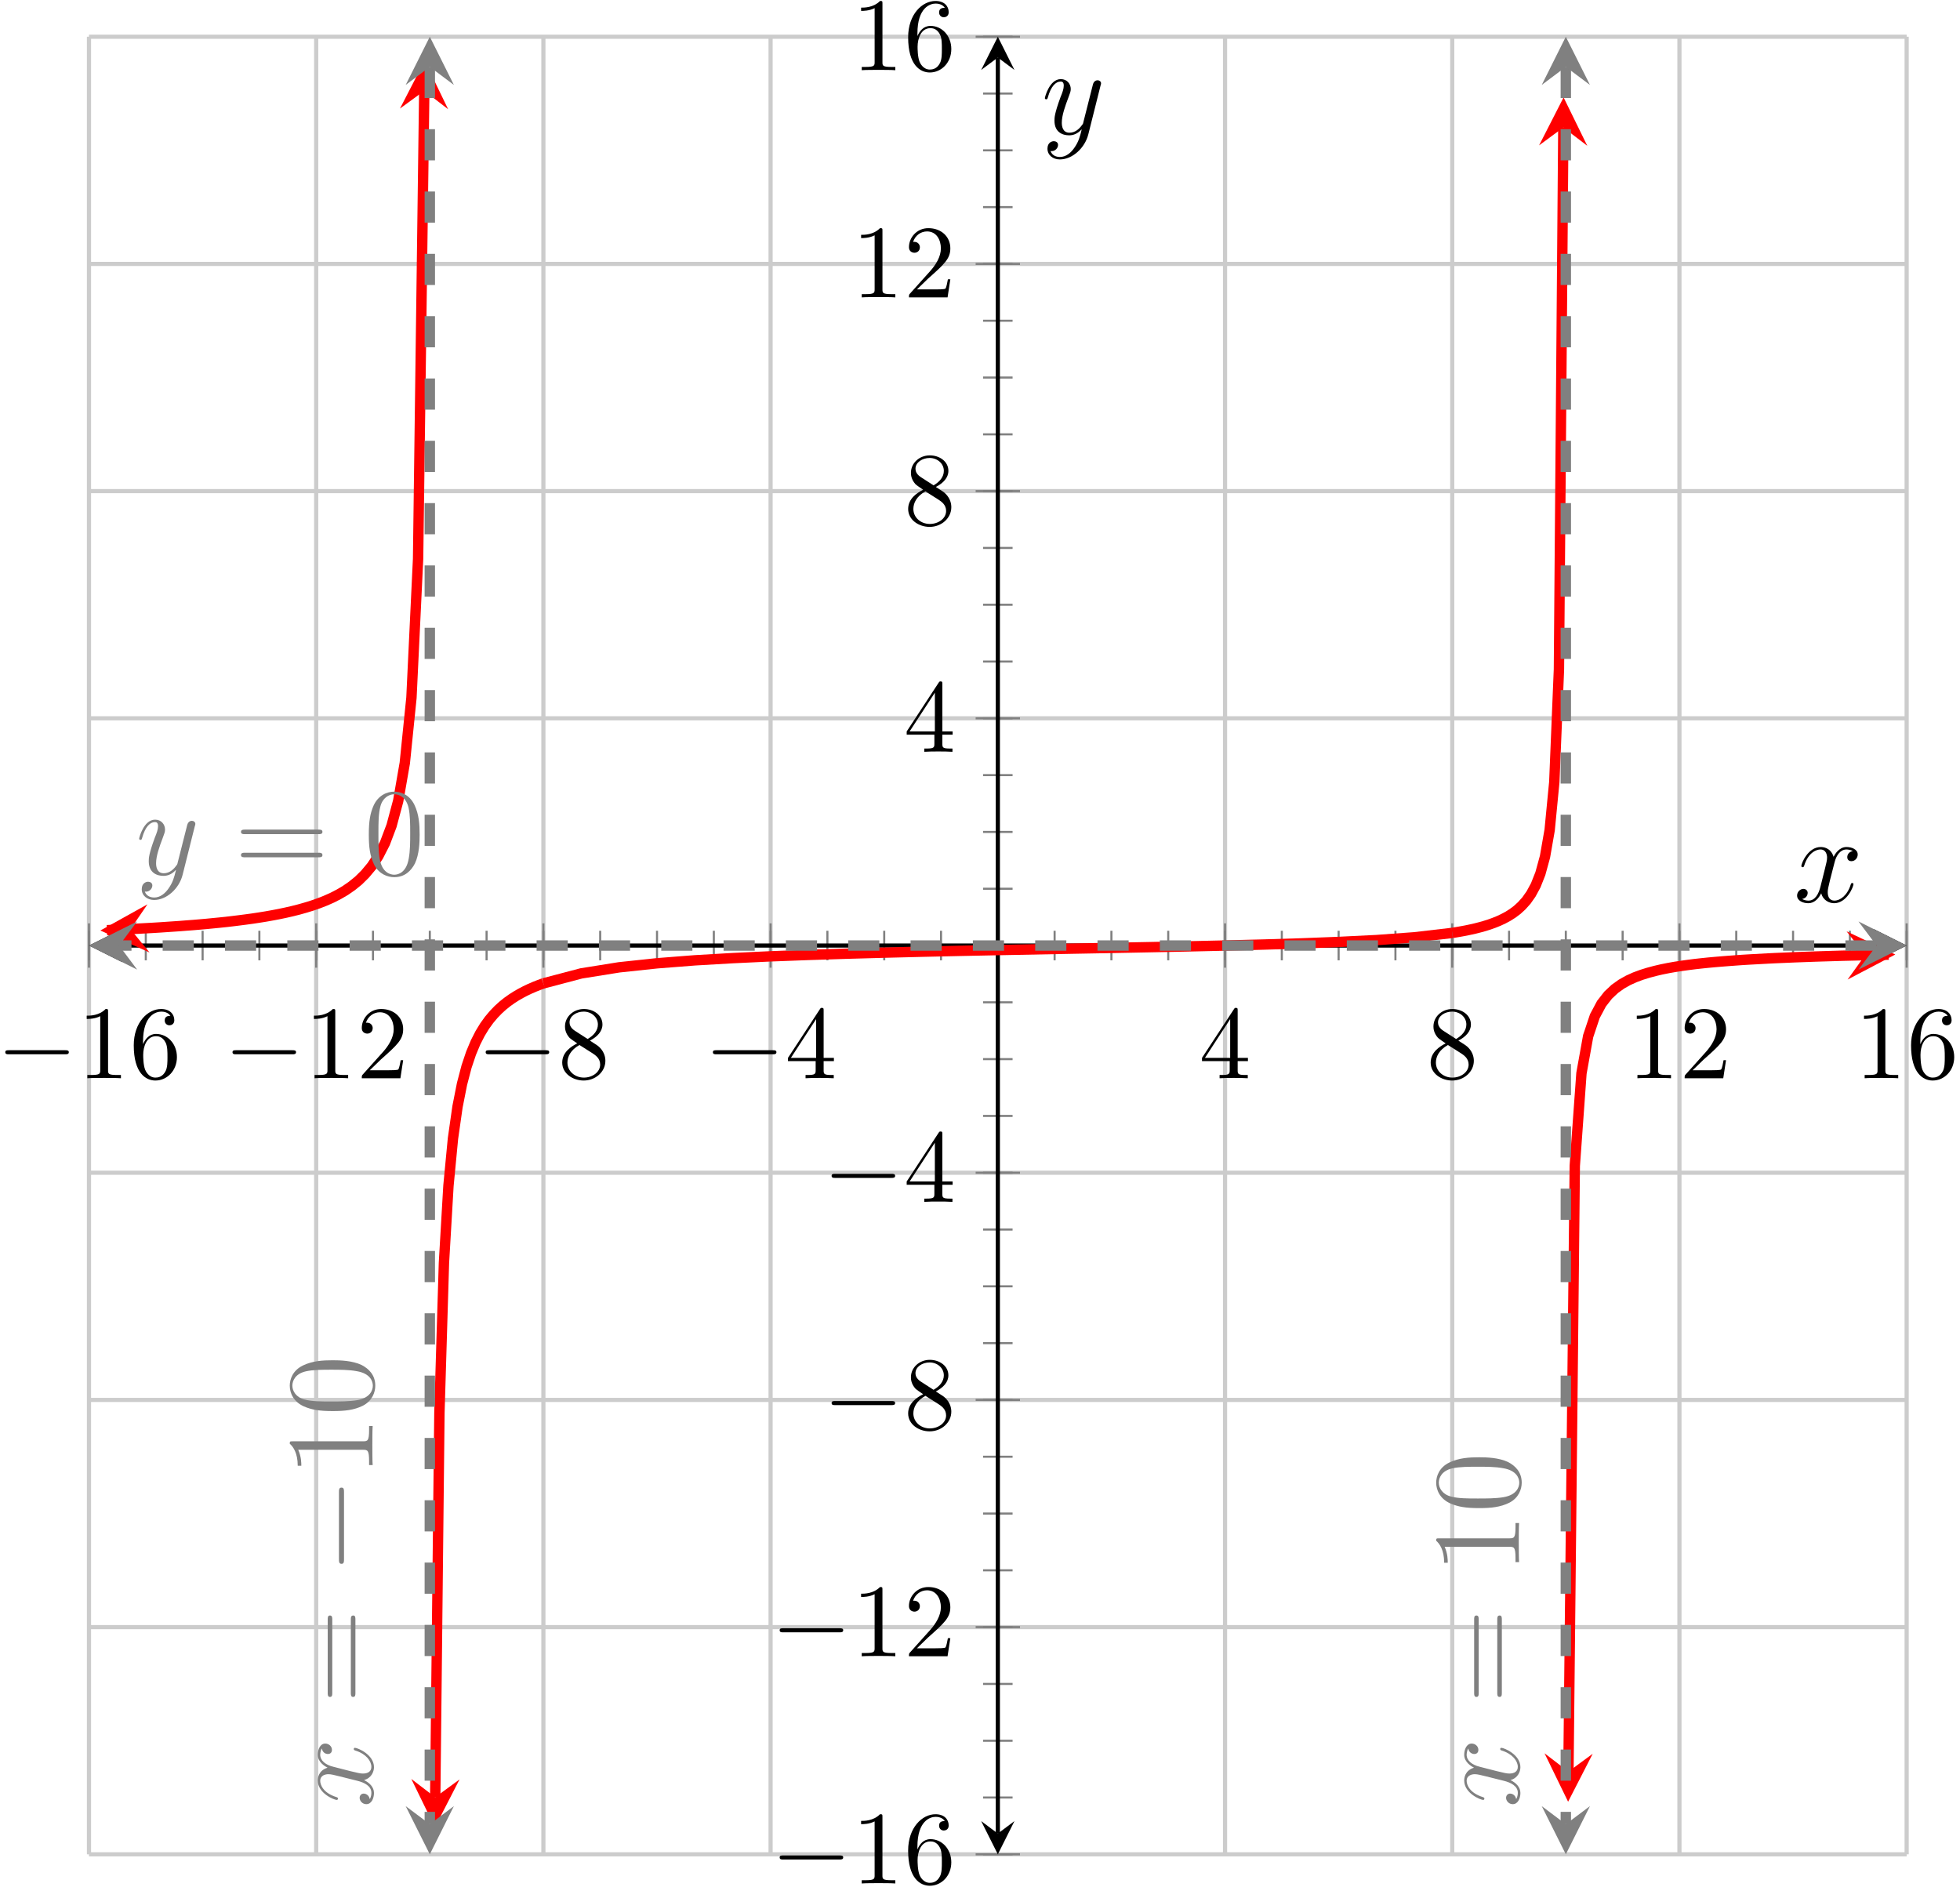 <?xml version="1.0" encoding="UTF-8"?>
<svg xmlns="http://www.w3.org/2000/svg" xmlns:xlink="http://www.w3.org/1999/xlink" width="188pt" height="181pt" viewBox="0 0 188 181" version="1.1">
<defs>
<g>
<symbol overflow="visible" id="glyph0-0">
<path style="stroke:none;" d=""/>
</symbol>
<symbol overflow="visible" id="glyph0-1">
<path style="stroke:none;" d="M 6.562 -2.297 C 6.734 -2.297 6.922 -2.297 6.922 -2.5 C 6.922 -2.688 6.734 -2.688 6.562 -2.688 L 1.172 -2.688 C 1 -2.688 0.828 -2.688 0.828 -2.5 C 0.828 -2.297 1 -2.297 1.172 -2.297 Z M 6.562 -2.297 "/>
</symbol>
<symbol overflow="visible" id="glyph1-0">
<path style="stroke:none;" d=""/>
</symbol>
<symbol overflow="visible" id="glyph1-1">
<path style="stroke:none;" d="M 2.938 -6.375 C 2.938 -6.625 2.938 -6.641 2.703 -6.641 C 2.078 -6 1.203 -6 0.891 -6 L 0.891 -5.688 C 1.094 -5.688 1.672 -5.688 2.188 -5.953 L 2.188 -0.781 C 2.188 -0.422 2.156 -0.312 1.266 -0.312 L 0.953 -0.312 L 0.953 0 C 1.297 -0.031 2.156 -0.031 2.562 -0.031 C 2.953 -0.031 3.828 -0.031 4.172 0 L 4.172 -0.312 L 3.859 -0.312 C 2.953 -0.312 2.938 -0.422 2.938 -0.781 Z M 2.938 -6.375 "/>
</symbol>
<symbol overflow="visible" id="glyph1-2">
<path style="stroke:none;" d="M 1.312 -3.266 L 1.312 -3.516 C 1.312 -6.031 2.547 -6.391 3.062 -6.391 C 3.297 -6.391 3.719 -6.328 3.938 -5.984 C 3.781 -5.984 3.391 -5.984 3.391 -5.547 C 3.391 -5.234 3.625 -5.078 3.844 -5.078 C 4 -5.078 4.312 -5.172 4.312 -5.562 C 4.312 -6.156 3.875 -6.641 3.047 -6.641 C 1.766 -6.641 0.422 -5.359 0.422 -3.156 C 0.422 -0.484 1.578 0.219 2.5 0.219 C 3.609 0.219 4.562 -0.719 4.562 -2.031 C 4.562 -3.297 3.672 -4.25 2.562 -4.25 C 1.891 -4.25 1.516 -3.75 1.312 -3.266 Z M 2.5 -0.062 C 1.875 -0.062 1.578 -0.656 1.516 -0.812 C 1.328 -1.281 1.328 -2.078 1.328 -2.25 C 1.328 -3.031 1.656 -4.031 2.547 -4.031 C 2.719 -4.031 3.172 -4.031 3.484 -3.406 C 3.656 -3.047 3.656 -2.531 3.656 -2.047 C 3.656 -1.562 3.656 -1.062 3.484 -0.703 C 3.188 -0.109 2.734 -0.062 2.5 -0.062 Z M 2.5 -0.062 "/>
</symbol>
<symbol overflow="visible" id="glyph1-3">
<path style="stroke:none;" d="M 1.266 -0.766 L 2.328 -1.797 C 3.875 -3.172 4.469 -3.703 4.469 -4.703 C 4.469 -5.844 3.578 -6.641 2.359 -6.641 C 1.234 -6.641 0.5 -5.719 0.5 -4.828 C 0.5 -4.281 1 -4.281 1.031 -4.281 C 1.203 -4.281 1.547 -4.391 1.547 -4.812 C 1.547 -5.062 1.359 -5.328 1.016 -5.328 C 0.938 -5.328 0.922 -5.328 0.891 -5.312 C 1.109 -5.969 1.656 -6.328 2.234 -6.328 C 3.141 -6.328 3.562 -5.516 3.562 -4.703 C 3.562 -3.906 3.078 -3.125 2.516 -2.5 L 0.609 -0.375 C 0.5 -0.266 0.5 -0.234 0.5 0 L 4.203 0 L 4.469 -1.734 L 4.234 -1.734 C 4.172 -1.438 4.109 -1 4 -0.844 C 3.938 -0.766 3.281 -0.766 3.062 -0.766 Z M 1.266 -0.766 "/>
</symbol>
<symbol overflow="visible" id="glyph1-4">
<path style="stroke:none;" d="M 1.625 -4.562 C 1.172 -4.859 1.125 -5.188 1.125 -5.359 C 1.125 -5.969 1.781 -6.391 2.484 -6.391 C 3.203 -6.391 3.844 -5.875 3.844 -5.156 C 3.844 -4.578 3.453 -4.109 2.859 -3.766 Z M 3.078 -3.609 C 3.797 -3.984 4.281 -4.5 4.281 -5.156 C 4.281 -6.078 3.406 -6.641 2.5 -6.641 C 1.5 -6.641 0.688 -5.906 0.688 -4.969 C 0.688 -4.797 0.703 -4.344 1.125 -3.875 C 1.234 -3.766 1.609 -3.516 1.859 -3.344 C 1.281 -3.047 0.422 -2.5 0.422 -1.5 C 0.422 -0.453 1.438 0.219 2.484 0.219 C 3.609 0.219 4.562 -0.609 4.562 -1.672 C 4.562 -2.031 4.453 -2.484 4.062 -2.906 C 3.875 -3.109 3.719 -3.203 3.078 -3.609 Z M 2.078 -3.188 L 3.312 -2.406 C 3.594 -2.219 4.062 -1.922 4.062 -1.312 C 4.062 -0.578 3.312 -0.062 2.5 -0.062 C 1.641 -0.062 0.922 -0.672 0.922 -1.5 C 0.922 -2.078 1.234 -2.719 2.078 -3.188 Z M 2.078 -3.188 "/>
</symbol>
<symbol overflow="visible" id="glyph1-5">
<path style="stroke:none;" d="M 2.938 -1.641 L 2.938 -0.781 C 2.938 -0.422 2.906 -0.312 2.172 -0.312 L 1.969 -0.312 L 1.969 0 C 2.375 -0.031 2.891 -0.031 3.312 -0.031 C 3.734 -0.031 4.25 -0.031 4.672 0 L 4.672 -0.312 L 4.453 -0.312 C 3.719 -0.312 3.703 -0.422 3.703 -0.781 L 3.703 -1.641 L 4.688 -1.641 L 4.688 -1.953 L 3.703 -1.953 L 3.703 -6.484 C 3.703 -6.688 3.703 -6.75 3.531 -6.75 C 3.453 -6.75 3.422 -6.75 3.344 -6.625 L 0.281 -1.953 L 0.281 -1.641 Z M 2.984 -1.953 L 0.562 -1.953 L 2.984 -5.672 Z M 2.984 -1.953 "/>
</symbol>
<symbol overflow="visible" id="glyph2-0">
<path style="stroke:none;" d=""/>
</symbol>
<symbol overflow="visible" id="glyph2-1">
<path style="stroke:none;" d="M 3.141 1.344 C 2.828 1.797 2.359 2.203 1.766 2.203 C 1.625 2.203 1.047 2.172 0.875 1.625 C 0.906 1.641 0.969 1.641 0.984 1.641 C 1.344 1.641 1.594 1.328 1.594 1.047 C 1.594 0.781 1.359 0.688 1.188 0.688 C 0.984 0.688 0.578 0.828 0.578 1.406 C 0.578 2.016 1.094 2.438 1.766 2.438 C 2.969 2.438 4.172 1.344 4.5 0.016 L 5.672 -4.656 C 5.688 -4.703 5.719 -4.781 5.719 -4.859 C 5.719 -5.031 5.562 -5.156 5.391 -5.156 C 5.281 -5.156 5.031 -5.109 4.938 -4.75 L 4.047 -1.234 C 4 -1.016 4 -0.984 3.891 -0.859 C 3.656 -0.531 3.266 -0.125 2.688 -0.125 C 2.016 -0.125 1.953 -0.781 1.953 -1.094 C 1.953 -1.781 2.281 -2.703 2.609 -3.562 C 2.734 -3.906 2.812 -4.078 2.812 -4.312 C 2.812 -4.812 2.453 -5.266 1.859 -5.266 C 0.766 -5.266 0.328 -3.531 0.328 -3.438 C 0.328 -3.391 0.375 -3.328 0.453 -3.328 C 0.562 -3.328 0.578 -3.375 0.625 -3.547 C 0.906 -4.547 1.359 -5.031 1.828 -5.031 C 1.938 -5.031 2.141 -5.031 2.141 -4.641 C 2.141 -4.328 2.016 -3.984 1.828 -3.531 C 1.25 -1.953 1.25 -1.562 1.25 -1.281 C 1.25 -0.141 2.062 0.125 2.656 0.125 C 3 0.125 3.438 0.016 3.844 -0.438 L 3.859 -0.422 C 3.688 0.281 3.562 0.75 3.141 1.344 Z M 3.141 1.344 "/>
</symbol>
<symbol overflow="visible" id="glyph2-2">
<path style="stroke:none;" d="M 5.672 -4.875 C 5.281 -4.812 5.141 -4.516 5.141 -4.297 C 5.141 -4 5.359 -3.906 5.531 -3.906 C 5.891 -3.906 6.141 -4.219 6.141 -4.547 C 6.141 -5.047 5.562 -5.266 5.062 -5.266 C 4.344 -5.266 3.938 -4.547 3.828 -4.328 C 3.547 -5.219 2.812 -5.266 2.594 -5.266 C 1.375 -5.266 0.734 -3.703 0.734 -3.438 C 0.734 -3.391 0.781 -3.328 0.859 -3.328 C 0.953 -3.328 0.984 -3.406 1 -3.453 C 1.406 -4.781 2.219 -5.031 2.562 -5.031 C 3.094 -5.031 3.203 -4.531 3.203 -4.25 C 3.203 -3.984 3.125 -3.703 2.984 -3.125 L 2.578 -1.5 C 2.406 -0.781 2.062 -0.125 1.422 -0.125 C 1.359 -0.125 1.062 -0.125 0.812 -0.281 C 1.25 -0.359 1.344 -0.719 1.344 -0.859 C 1.344 -1.094 1.156 -1.25 0.938 -1.25 C 0.641 -1.25 0.328 -0.984 0.328 -0.609 C 0.328 -0.109 0.891 0.125 1.406 0.125 C 1.984 0.125 2.391 -0.328 2.641 -0.828 C 2.828 -0.125 3.438 0.125 3.875 0.125 C 5.094 0.125 5.734 -1.453 5.734 -1.703 C 5.734 -1.766 5.688 -1.812 5.625 -1.812 C 5.516 -1.812 5.5 -1.75 5.469 -1.656 C 5.141 -0.609 4.453 -0.125 3.906 -0.125 C 3.484 -0.125 3.266 -0.438 3.266 -0.922 C 3.266 -1.188 3.312 -1.375 3.5 -2.156 L 3.922 -3.797 C 4.094 -4.5 4.5 -5.031 5.062 -5.031 C 5.078 -5.031 5.422 -5.031 5.672 -4.875 Z M 5.672 -4.875 "/>
</symbol>
<symbol overflow="visible" id="glyph3-0">
<path style="stroke:none;" d=""/>
</symbol>
<symbol overflow="visible" id="glyph3-1">
<path style="stroke:none;" d="M 8.062 -3.875 C 8.234 -3.875 8.453 -3.875 8.453 -4.094 C 8.453 -4.312 8.25 -4.312 8.062 -4.312 L 1.031 -4.312 C 0.859 -4.312 0.641 -4.312 0.641 -4.094 C 0.641 -3.875 0.844 -3.875 1.031 -3.875 Z M 8.062 -1.656 C 8.234 -1.656 8.453 -1.656 8.453 -1.859 C 8.453 -2.094 8.25 -2.094 8.062 -2.094 L 1.031 -2.094 C 0.859 -2.094 0.641 -2.094 0.641 -1.875 C 0.641 -1.656 0.844 -1.656 1.031 -1.656 Z M 8.062 -1.656 "/>
</symbol>
<symbol overflow="visible" id="glyph3-2">
<path style="stroke:none;" d="M 5.359 -3.828 C 5.359 -4.812 5.297 -5.781 4.859 -6.688 C 4.375 -7.688 3.516 -7.953 2.922 -7.953 C 2.234 -7.953 1.391 -7.609 0.938 -6.609 C 0.609 -5.859 0.484 -5.109 0.484 -3.828 C 0.484 -2.672 0.578 -1.797 1 -0.938 C 1.469 -0.031 2.297 0.25 2.922 0.25 C 3.953 0.25 4.547 -0.375 4.906 -1.062 C 5.328 -1.953 5.359 -3.125 5.359 -3.828 Z M 2.922 0.016 C 2.531 0.016 1.75 -0.203 1.531 -1.5 C 1.406 -2.219 1.406 -3.125 1.406 -3.969 C 1.406 -4.953 1.406 -5.828 1.594 -6.531 C 1.797 -7.344 2.406 -7.703 2.922 -7.703 C 3.375 -7.703 4.062 -7.438 4.297 -6.406 C 4.453 -5.719 4.453 -4.781 4.453 -3.969 C 4.453 -3.172 4.453 -2.266 4.312 -1.531 C 4.094 -0.219 3.328 0.016 2.922 0.016 Z M 2.922 0.016 "/>
</symbol>
<symbol overflow="visible" id="glyph4-0">
<path style="stroke:none;" d=""/>
</symbol>
<symbol overflow="visible" id="glyph4-1">
<path style="stroke:none;" d="M -4.875 -5.672 C -4.812 -5.281 -4.516 -5.141 -4.297 -5.141 C -4 -5.141 -3.906 -5.359 -3.906 -5.531 C -3.906 -5.891 -4.219 -6.141 -4.547 -6.141 C -5.047 -6.141 -5.266 -5.562 -5.266 -5.062 C -5.266 -4.344 -4.547 -3.938 -4.328 -3.828 C -5.219 -3.547 -5.266 -2.812 -5.266 -2.594 C -5.266 -1.375 -3.703 -0.734 -3.438 -0.734 C -3.391 -0.734 -3.328 -0.781 -3.328 -0.859 C -3.328 -0.953 -3.406 -0.984 -3.453 -1 C -4.781 -1.406 -5.031 -2.219 -5.031 -2.562 C -5.031 -3.094 -4.531 -3.203 -4.25 -3.203 C -3.984 -3.203 -3.703 -3.125 -3.125 -2.984 L -1.5 -2.578 C -0.781 -2.406 -0.125 -2.062 -0.125 -1.422 C -0.125 -1.359 -0.125 -1.062 -0.281 -0.812 C -0.359 -1.25 -0.719 -1.344 -0.859 -1.344 C -1.094 -1.344 -1.25 -1.156 -1.25 -0.938 C -1.25 -0.641 -0.984 -0.328 -0.609 -0.328 C -0.109 -0.328 0.125 -0.891 0.125 -1.406 C 0.125 -1.984 -0.328 -2.391 -0.828 -2.641 C -0.125 -2.828 0.125 -3.438 0.125 -3.875 C 0.125 -5.094 -1.453 -5.734 -1.703 -5.734 C -1.766 -5.734 -1.812 -5.688 -1.812 -5.625 C -1.812 -5.516 -1.75 -5.5 -1.656 -5.469 C -0.609 -5.141 -0.125 -4.453 -0.125 -3.906 C -0.125 -3.484 -0.438 -3.266 -0.922 -3.266 C -1.188 -3.266 -1.375 -3.312 -2.156 -3.5 L -3.797 -3.922 C -4.5 -4.094 -5.031 -4.5 -5.031 -5.062 C -5.031 -5.078 -5.031 -5.422 -4.875 -5.672 Z M -4.875 -5.672 "/>
</symbol>
<symbol overflow="visible" id="glyph5-0">
<path style="stroke:none;" d=""/>
</symbol>
<symbol overflow="visible" id="glyph5-1">
<path style="stroke:none;" d="M -3.875 -8.062 C -3.875 -8.234 -3.875 -8.453 -4.094 -8.453 C -4.312 -8.453 -4.312 -8.25 -4.312 -8.062 L -4.312 -1.031 C -4.312 -0.859 -4.312 -0.641 -4.094 -0.641 C -3.875 -0.641 -3.875 -0.844 -3.875 -1.031 Z M -1.656 -8.062 C -1.656 -8.234 -1.656 -8.453 -1.859 -8.453 C -2.094 -8.453 -2.094 -8.25 -2.094 -8.062 L -2.094 -1.031 C -2.094 -0.859 -2.094 -0.641 -1.875 -0.641 C -1.656 -0.641 -1.656 -0.844 -1.656 -1.031 Z M -1.656 -8.062 "/>
</symbol>
<symbol overflow="visible" id="glyph5-2">
<path style="stroke:none;" d="M -7.656 -3.438 C -7.938 -3.438 -7.953 -3.438 -7.953 -3.203 C -7.625 -2.922 -7.188 -2.312 -7.188 -1.094 L -6.844 -1.094 C -6.844 -1.359 -6.844 -1.953 -7.141 -2.625 L -0.922 -2.625 C -0.484 -2.625 -0.344 -2.578 -0.344 -1.531 L -0.344 -1.156 L 0 -1.156 C -0.031 -1.484 -0.031 -2.641 -0.031 -3.031 C -0.031 -3.438 -0.031 -4.578 0 -4.906 L -0.344 -4.906 L -0.344 -4.531 C -0.344 -3.484 -0.484 -3.438 -0.922 -3.438 Z M -7.656 -3.438 "/>
</symbol>
<symbol overflow="visible" id="glyph5-3">
<path style="stroke:none;" d="M -3.828 -5.359 C -4.812 -5.359 -5.781 -5.297 -6.688 -4.859 C -7.688 -4.375 -7.953 -3.516 -7.953 -2.922 C -7.953 -2.234 -7.609 -1.391 -6.609 -0.938 C -5.859 -0.609 -5.109 -0.484 -3.828 -0.484 C -2.672 -0.484 -1.797 -0.578 -0.938 -1 C -0.031 -1.469 0.25 -2.297 0.25 -2.922 C 0.25 -3.953 -0.375 -4.547 -1.062 -4.906 C -1.953 -5.328 -3.125 -5.359 -3.828 -5.359 Z M 0.016 -2.922 C 0.016 -2.531 -0.203 -1.75 -1.5 -1.531 C -2.219 -1.406 -3.125 -1.406 -3.969 -1.406 C -4.953 -1.406 -5.828 -1.406 -6.531 -1.594 C -7.344 -1.797 -7.703 -2.406 -7.703 -2.922 C -7.703 -3.375 -7.438 -4.062 -6.406 -4.297 C -5.719 -4.453 -4.781 -4.453 -3.969 -4.453 C -3.172 -4.453 -2.266 -4.453 -1.531 -4.312 C -0.219 -4.094 0.016 -3.328 0.016 -2.922 Z M 0.016 -2.922 "/>
</symbol>
<symbol overflow="visible" id="glyph6-0">
<path style="stroke:none;" d=""/>
</symbol>
<symbol overflow="visible" id="glyph6-1">
<path style="stroke:none;" d="M -2.75 -7.875 C -2.75 -8.078 -2.75 -8.297 -2.984 -8.297 C -3.234 -8.297 -3.234 -8.078 -3.234 -7.875 L -3.234 -1.406 C -3.234 -1.203 -3.234 -0.984 -2.984 -0.984 C -2.75 -0.984 -2.75 -1.203 -2.75 -1.406 Z M -2.75 -7.875 "/>
</symbol>
</g>
<clipPath id="clip1">
  <path d="M 8.535 3.523 L 55 3.523 L 55 104 L 8.535 104 Z M 8.535 3.523 "/>
</clipPath>
<clipPath id="clip2">
  <path d="M 27 80 L 67 80 L 67 177.871 L 27 177.871 Z M 27 80 "/>
</clipPath>
<clipPath id="clip3">
  <path d="M 125 3.523 L 165 3.523 L 165 104 L 125 104 Z M 125 3.523 "/>
</clipPath>
<clipPath id="clip4">
  <path d="M 136 77 L 182.883 77 L 182.883 177.871 L 136 177.871 Z M 136 77 "/>
</clipPath>
<clipPath id="clip5">
  <path d="M 178 88 L 182.883 88 L 182.883 94 L 178 94 Z M 178 88 "/>
</clipPath>
<clipPath id="clip6">
  <path d="M 8.535 88 L 14 88 L 14 94 L 8.535 94 Z M 8.535 88 "/>
</clipPath>
<clipPath id="clip7">
  <path d="M 38 3.523 L 44 3.523 L 44 9 L 38 9 Z M 38 3.523 "/>
</clipPath>
<clipPath id="clip8">
  <path d="M 38 173 L 44 173 L 44 177.871 L 38 177.871 Z M 38 173 "/>
</clipPath>
<clipPath id="clip9">
  <path d="M 147 3.523 L 153 3.523 L 153 9 L 147 9 Z M 147 3.523 "/>
</clipPath>
<clipPath id="clip10">
  <path d="M 147 173 L 153 173 L 153 177.871 L 147 177.871 Z M 147 173 "/>
</clipPath>
</defs>
<g id="surface1">
<path style="fill:none;stroke-width:0.399;stroke-linecap:butt;stroke-linejoin:miter;stroke:rgb(79.999%,79.999%,79.999%);stroke-opacity:1;stroke-miterlimit:10;" d="M 0 0.001 L 0 174.349 M 21.793 0.001 L 21.793 174.349 M 43.586 0.001 L 43.586 174.349 M 65.379 0.001 L 65.379 174.349 M 108.969 0.001 L 108.969 174.349 M 130.762 0.001 L 130.762 174.349 M 152.555 0.001 L 152.555 174.349 M 174.348 0.001 L 174.348 174.349 " transform="matrix(1,0,0,-1,8.535,177.872)"/>
<path style="fill:none;stroke-width:0.399;stroke-linecap:butt;stroke-linejoin:miter;stroke:rgb(79.999%,79.999%,79.999%);stroke-opacity:1;stroke-miterlimit:10;" d="M 0 0.001 L 174.348 0.001 M 0 21.794 L 174.348 21.794 M 0 43.587 L 174.348 43.587 M 0 65.38 L 174.348 65.38 M 0 108.97 L 174.348 108.97 M 0 130.763 L 174.348 130.763 M 0 152.556 L 174.348 152.556 M 0 174.349 L 174.348 174.349 " transform="matrix(1,0,0,-1,8.535,177.872)"/>
<path style="fill:none;stroke-width:0.199;stroke-linecap:butt;stroke-linejoin:miter;stroke:rgb(50%,50%,50%);stroke-opacity:1;stroke-miterlimit:10;" d="M 0 85.755 L 0 88.591 M 5.449 85.755 L 5.449 88.591 M 10.899 85.755 L 10.899 88.591 M 16.344 85.755 L 16.344 88.591 M 21.793 85.755 L 21.793 88.591 M 27.242 85.755 L 27.242 88.591 M 32.692 85.755 L 32.692 88.591 M 38.137 85.755 L 38.137 88.591 M 43.586 85.755 L 43.586 88.591 M 49.035 85.755 L 49.035 88.591 M 54.485 85.755 L 54.485 88.591 M 59.934 85.755 L 59.934 88.591 M 65.379 85.755 L 65.379 88.591 M 70.828 85.755 L 70.828 88.591 M 76.278 85.755 L 76.278 88.591 M 81.727 85.755 L 81.727 88.591 M 87.176 85.755 L 87.176 88.591 M 92.621 85.755 L 92.621 88.591 M 98.07 85.755 L 98.07 88.591 M 103.52 85.755 L 103.52 88.591 M 108.969 85.755 L 108.969 88.591 M 114.414 85.755 L 114.414 88.591 M 119.863 85.755 L 119.863 88.591 M 125.313 85.755 L 125.313 88.591 M 130.762 85.755 L 130.762 88.591 M 136.211 85.755 L 136.211 88.591 M 141.656 85.755 L 141.656 88.591 M 147.106 85.755 L 147.106 88.591 M 152.555 85.755 L 152.555 88.591 M 158.004 85.755 L 158.004 88.591 M 163.453 85.755 L 163.453 88.591 M 168.899 85.755 L 168.899 88.591 M 174.348 85.755 L 174.348 88.591 " transform="matrix(1,0,0,-1,8.535,177.872)"/>
<path style="fill:none;stroke-width:0.199;stroke-linecap:butt;stroke-linejoin:miter;stroke:rgb(50%,50%,50%);stroke-opacity:1;stroke-miterlimit:10;" d="M 0 85.048 L 0 89.302 M 21.793 85.048 L 21.793 89.302 M 43.586 85.048 L 43.586 89.302 M 65.379 85.048 L 65.379 89.302 M 108.969 85.048 L 108.969 89.302 M 130.762 85.048 L 130.762 89.302 M 152.555 85.048 L 152.555 89.302 M 174.348 85.048 L 174.348 89.302 " transform="matrix(1,0,0,-1,8.535,177.872)"/>
<path style="fill:none;stroke-width:0.199;stroke-linecap:butt;stroke-linejoin:miter;stroke:rgb(50%,50%,50%);stroke-opacity:1;stroke-miterlimit:10;" d="M 85.758 0.001 L 88.59 0.001 M 85.758 5.45 L 88.59 5.45 M 85.758 10.895 L 88.59 10.895 M 85.758 16.345 L 88.59 16.345 M 85.758 21.794 L 88.59 21.794 M 85.758 27.243 L 88.59 27.243 M 85.758 32.688 L 88.59 32.688 M 85.758 38.138 L 88.59 38.138 M 85.758 43.587 L 88.59 43.587 M 85.758 49.036 L 88.59 49.036 M 85.758 54.485 L 88.59 54.485 M 85.758 59.931 L 88.59 59.931 M 85.758 65.38 L 88.59 65.38 M 85.758 70.829 L 88.59 70.829 M 85.758 76.278 L 88.59 76.278 M 85.758 81.727 L 88.59 81.727 M 85.758 87.173 L 88.59 87.173 M 85.758 92.622 L 88.59 92.622 M 85.758 98.071 L 88.59 98.071 M 85.758 103.52 L 88.59 103.52 M 85.758 108.97 L 88.59 108.97 M 85.758 114.415 L 88.59 114.415 M 85.758 119.864 L 88.59 119.864 M 85.758 125.313 L 88.59 125.313 M 85.758 130.763 L 88.59 130.763 M 85.758 136.208 L 88.59 136.208 M 85.758 141.657 L 88.59 141.657 M 85.758 147.106 L 88.59 147.106 M 85.758 152.556 L 88.59 152.556 M 85.758 158.005 L 88.59 158.005 M 85.758 163.45 L 88.59 163.45 M 85.758 168.899 L 88.59 168.899 M 85.758 174.349 L 88.59 174.349 " transform="matrix(1,0,0,-1,8.535,177.872)"/>
<path style="fill:none;stroke-width:0.199;stroke-linecap:butt;stroke-linejoin:miter;stroke:rgb(50%,50%,50%);stroke-opacity:1;stroke-miterlimit:10;" d="M 85.047 0.001 L 89.301 0.001 M 85.047 21.794 L 89.301 21.794 M 85.047 43.587 L 89.301 43.587 M 85.047 65.38 L 89.301 65.38 M 85.047 108.97 L 89.301 108.97 M 85.047 130.763 L 89.301 130.763 M 85.047 152.556 L 89.301 152.556 M 85.047 174.349 L 89.301 174.349 " transform="matrix(1,0,0,-1,8.535,177.872)"/>
<path style="fill:none;stroke-width:0.399;stroke-linecap:butt;stroke-linejoin:miter;stroke:rgb(0%,0%,0%);stroke-opacity:1;stroke-miterlimit:10;" d="M 1.992 87.173 L 172.356 87.173 " transform="matrix(1,0,0,-1,8.535,177.872)"/>
<path style=" stroke:none;fill-rule:nonzero;fill:rgb(0%,0%,0%);fill-opacity:1;" d="M 8.535 90.699 L 11.723 92.293 L 10.527 90.699 L 11.723 89.105 "/>
<path style=" stroke:none;fill-rule:nonzero;fill:rgb(0%,0%,0%);fill-opacity:1;" d="M 182.883 90.699 L 179.695 89.105 L 180.891 90.699 L 179.695 92.293 "/>
<path style="fill:none;stroke-width:0.399;stroke-linecap:butt;stroke-linejoin:miter;stroke:rgb(0%,0%,0%);stroke-opacity:1;stroke-miterlimit:10;" d="M 87.176 1.993 L 87.176 172.356 " transform="matrix(1,0,0,-1,8.535,177.872)"/>
<path style=" stroke:none;fill-rule:nonzero;fill:rgb(0%,0%,0%);fill-opacity:1;" d="M 95.711 177.871 L 97.305 174.684 L 95.711 175.879 L 94.113 174.684 "/>
<path style=" stroke:none;fill-rule:nonzero;fill:rgb(0%,0%,0%);fill-opacity:1;" d="M 95.711 3.523 L 94.113 6.711 L 95.711 5.516 L 97.305 6.711 "/>
<g style="fill:rgb(0%,0%,0%);fill-opacity:1;">
  <use xlink:href="#glyph0-1" x="-0.321" y="103.428"/>
</g>
<g style="fill:rgb(0%,0%,0%);fill-opacity:1;">
  <use xlink:href="#glyph1-1" x="7.427" y="103.428"/>
  <use xlink:href="#glyph1-2" x="12.408" y="103.428"/>
</g>
<g style="fill:rgb(0%,0%,0%);fill-opacity:1;">
  <use xlink:href="#glyph0-1" x="21.473" y="103.428"/>
</g>
<g style="fill:rgb(0%,0%,0%);fill-opacity:1;">
  <use xlink:href="#glyph1-1" x="29.221" y="103.428"/>
  <use xlink:href="#glyph1-3" x="34.202" y="103.428"/>
</g>
<g style="fill:rgb(0%,0%,0%);fill-opacity:1;">
  <use xlink:href="#glyph0-1" x="45.757" y="103.428"/>
</g>
<g style="fill:rgb(0%,0%,0%);fill-opacity:1;">
  <use xlink:href="#glyph1-4" x="53.505" y="103.428"/>
</g>
<g style="fill:rgb(0%,0%,0%);fill-opacity:1;">
  <use xlink:href="#glyph0-1" x="67.551" y="103.428"/>
</g>
<g style="fill:rgb(0%,0%,0%);fill-opacity:1;">
  <use xlink:href="#glyph1-5" x="75.299" y="103.428"/>
</g>
<g style="fill:rgb(0%,0%,0%);fill-opacity:1;">
  <use xlink:href="#glyph1-5" x="115.012" y="103.428"/>
</g>
<g style="fill:rgb(0%,0%,0%);fill-opacity:1;">
  <use xlink:href="#glyph1-4" x="136.806" y="103.428"/>
</g>
<g style="fill:rgb(0%,0%,0%);fill-opacity:1;">
  <use xlink:href="#glyph1-1" x="156.108" y="103.428"/>
  <use xlink:href="#glyph1-3" x="161.089" y="103.428"/>
</g>
<g style="fill:rgb(0%,0%,0%);fill-opacity:1;">
  <use xlink:href="#glyph1-1" x="177.902" y="103.428"/>
  <use xlink:href="#glyph1-2" x="182.883" y="103.428"/>
</g>
<g style="fill:rgb(0%,0%,0%);fill-opacity:1;">
  <use xlink:href="#glyph0-1" x="73.956" y="180.667"/>
</g>
<g style="fill:rgb(0%,0%,0%);fill-opacity:1;">
  <use xlink:href="#glyph1-1" x="81.704" y="180.667"/>
  <use xlink:href="#glyph1-2" x="86.685" y="180.667"/>
</g>
<g style="fill:rgb(0%,0%,0%);fill-opacity:1;">
  <use xlink:href="#glyph0-1" x="73.956" y="158.874"/>
</g>
<g style="fill:rgb(0%,0%,0%);fill-opacity:1;">
  <use xlink:href="#glyph1-1" x="81.704" y="158.874"/>
  <use xlink:href="#glyph1-3" x="86.685" y="158.874"/>
</g>
<g style="fill:rgb(0%,0%,0%);fill-opacity:1;">
  <use xlink:href="#glyph0-1" x="78.938" y="137.08"/>
</g>
<g style="fill:rgb(0%,0%,0%);fill-opacity:1;">
  <use xlink:href="#glyph1-4" x="86.686" y="137.08"/>
</g>
<g style="fill:rgb(0%,0%,0%);fill-opacity:1;">
  <use xlink:href="#glyph0-1" x="78.938" y="115.286"/>
</g>
<g style="fill:rgb(0%,0%,0%);fill-opacity:1;">
  <use xlink:href="#glyph1-5" x="86.686" y="115.286"/>
</g>
<g style="fill:rgb(0%,0%,0%);fill-opacity:1;">
  <use xlink:href="#glyph1-5" x="86.687" y="72.114"/>
</g>
<g style="fill:rgb(0%,0%,0%);fill-opacity:1;">
  <use xlink:href="#glyph1-4" x="86.687" y="50.321"/>
</g>
<g style="fill:rgb(0%,0%,0%);fill-opacity:1;">
  <use xlink:href="#glyph1-1" x="81.705" y="28.527"/>
  <use xlink:href="#glyph1-3" x="86.686" y="28.527"/>
</g>
<g style="fill:rgb(0%,0%,0%);fill-opacity:1;">
  <use xlink:href="#glyph1-1" x="81.705" y="6.734"/>
  <use xlink:href="#glyph1-2" x="86.686" y="6.734"/>
</g>
<g clip-path="url(#clip1)" clip-rule="nonzero">
<path style="fill:none;stroke-width:0.996;stroke-linecap:butt;stroke-linejoin:miter;stroke:rgb(100%,0%,0%);stroke-opacity:1;stroke-miterlimit:10;" d="M 3.977 88.743 L 1.723 88.645 L 2.36 88.673 L 2.996 88.704 L 3.629 88.731 L 4.266 88.767 L 4.899 88.802 L 5.535 88.837 L 6.168 88.872 L 6.805 88.911 L 7.438 88.954 L 8.074 88.997 L 8.707 89.04 L 9.344 89.091 L 9.977 89.138 L 10.613 89.192 L 11.246 89.247 L 12.52 89.372 L 13.152 89.438 L 13.789 89.513 L 14.422 89.591 L 15.059 89.673 L 15.692 89.759 L 16.328 89.856 L 16.961 89.958 L 17.598 90.071 L 18.231 90.192 L 18.867 90.325 L 19.5 90.47 L 20.137 90.63 L 20.77 90.809 L 21.406 91.005 L 22.043 91.227 L 22.676 91.474 L 23.313 91.755 L 23.945 92.079 L 24.582 92.45 L 25.215 92.888 L 25.852 93.403 L 26.485 94.028 L 27.121 94.79 L 27.754 95.751 L 28.391 96.997 L 29.024 98.673 L 29.66 101.048 L 30.293 104.684 L 30.93 110.942 L 31.567 124.259 L 32.16 169.161 " transform="matrix(1,0,0,-1,8.535,177.872)"/>
</g>
<path style=" stroke:none;fill-rule:nonzero;fill:rgb(100%,0%,0%);fill-opacity:1;" d="M 9.625 89.258 L 14.344 91.363 L 12.512 89.129 L 14.145 86.746 "/>
<path style=" stroke:none;fill-rule:nonzero;fill:rgb(100%,0%,0%);fill-opacity:1;" d="M 40.734 5.82 L 38.363 10.414 L 40.695 8.711 L 42.984 10.477 "/>
<g clip-path="url(#clip2)" clip-rule="nonzero">
<path style="fill:none;stroke-width:0.996;stroke-linecap:butt;stroke-linejoin:miter;stroke:rgb(100%,0%,0%);stroke-opacity:1;stroke-miterlimit:10;" d="M 33.211 5.474 L 33.613 42.36 L 34.047 56.727 L 34.481 64.138 L 34.914 68.661 L 35.348 71.708 L 35.781 73.899 L 36.215 75.556 L 36.649 76.849 L 37.082 77.884 L 37.516 78.735 L 37.949 79.446 L 38.383 80.048 L 38.817 80.563 L 39.25 81.013 L 39.684 81.407 L 40.117 81.755 L 40.551 82.063 L 40.985 82.341 L 41.418 82.591 L 41.852 82.817 L 42.285 83.024 L 42.719 83.212 L 43.153 83.384 L 43.586 83.544 " transform="matrix(1,0,0,-1,8.535,177.872)"/>
</g>
<path style=" stroke:none;fill-rule:nonzero;fill:rgb(100%,0%,0%);fill-opacity:1;" d="M 41.715 175.285 L 44.078 170.688 L 41.746 172.398 L 39.453 170.641 "/>
<path style="fill:none;stroke-width:0.996;stroke-linecap:butt;stroke-linejoin:miter;stroke:rgb(100%,0%,0%);stroke-opacity:1;stroke-miterlimit:10;" d="M 43.586 83.544 L 47.219 84.501 L 50.852 85.083 L 54.485 85.47 L 58.117 85.755 L 61.75 85.966 L 65.379 86.138 L 69.012 86.274 L 72.645 86.392 L 76.278 86.493 L 79.91 86.583 L 83.543 86.665 L 87.172 86.739 L 94.438 86.88 L 98.07 86.946 L 101.703 87.017 L 105.336 87.091 L 108.969 87.173 L 112.598 87.267 L 116.231 87.376 L 119.863 87.517 L 123.496 87.696 L 127.129 87.962 L 130.762 88.384 " transform="matrix(1,0,0,-1,8.535,177.872)"/>
<g clip-path="url(#clip3)" clip-rule="nonzero">
<path style="fill:none;stroke-width:0.996;stroke-linecap:butt;stroke-linejoin:miter;stroke:rgb(100%,0%,0%);stroke-opacity:1;stroke-miterlimit:10;" d="M 130.762 88.384 L 131.207 88.458 L 131.653 88.536 L 132.098 88.618 L 132.539 88.712 L 132.985 88.813 L 133.43 88.927 L 133.875 89.052 L 134.32 89.192 L 134.766 89.352 L 135.211 89.532 L 135.656 89.739 L 136.102 89.977 L 136.547 90.259 L 136.992 90.591 L 137.434 90.997 L 137.879 91.493 L 138.324 92.126 L 138.77 92.95 L 139.215 94.075 L 139.66 95.7 L 140.106 98.259 L 140.551 102.864 L 140.996 113.661 L 141.418 165.642 " transform="matrix(1,0,0,-1,8.535,177.872)"/>
</g>
<path style=" stroke:none;fill-rule:nonzero;fill:rgb(100%,0%,0%);fill-opacity:1;" d="M 149.977 9.344 L 147.625 13.945 L 149.953 12.23 L 152.25 13.984 "/>
<g clip-path="url(#clip4)" clip-rule="nonzero">
<path style="fill:none;stroke-width:0.996;stroke-linecap:butt;stroke-linejoin:miter;stroke:rgb(100%,0%,0%);stroke-opacity:1;stroke-miterlimit:10;" d="M 141.906 7.934 L 142.516 66.048 L 143.156 74.915 L 143.797 78.474 L 144.438 80.395 L 145.078 81.599 L 145.719 82.419 L 146.36 83.02 L 147 83.477 L 147.641 83.837 L 148.281 84.126 L 148.922 84.364 L 149.563 84.563 L 150.203 84.735 L 150.844 84.884 L 151.485 85.013 L 152.121 85.126 L 152.762 85.224 L 153.403 85.313 L 154.043 85.395 L 154.684 85.466 L 155.324 85.532 L 155.965 85.591 L 156.606 85.645 L 157.246 85.696 L 158.528 85.79 L 159.168 85.829 L 161.09 85.934 L 161.731 85.966 L 163.653 86.048 L 165.574 86.118 L 166.211 86.138 L 168.133 86.196 L 171.977 86.29 L 172.617 86.302 L 170.367 86.255 " transform="matrix(1,0,0,-1,8.535,177.872)"/>
</g>
<path style=" stroke:none;fill-rule:nonzero;fill:rgb(100%,0%,0%);fill-opacity:1;" d="M 150.41 172.828 L 152.77 168.227 L 150.441 169.938 L 148.148 168.18 "/>
<path style=" stroke:none;fill-rule:nonzero;fill:rgb(100%,0%,0%);fill-opacity:1;" d="M 181.793 91.559 L 177.125 89.34 L 178.902 91.617 L 177.219 93.961 "/>
<path style="fill:none;stroke-width:0.996;stroke-linecap:butt;stroke-linejoin:miter;stroke:rgb(50%,50%,50%);stroke-opacity:1;stroke-dasharray:2.989,2.989;stroke-miterlimit:10;" d="M 171.461 87.173 L 2.891 87.173 " transform="matrix(1,0,0,-1,8.535,177.872)"/>
<g clip-path="url(#clip5)" clip-rule="nonzero">
<path style=" stroke:none;fill-rule:nonzero;fill:rgb(50%,50%,50%);fill-opacity:1;" d="M 182.883 90.699 L 178.262 88.387 L 179.996 90.699 L 178.262 93.008 "/>
</g>
<g clip-path="url(#clip6)" clip-rule="nonzero">
<path style=" stroke:none;fill-rule:nonzero;fill:rgb(50%,50%,50%);fill-opacity:1;" d="M 8.535 90.699 L 13.156 93.008 L 11.426 90.699 L 13.156 88.387 "/>
</g>
<g style="fill:rgb(50%,50%,50%);fill-opacity:1;">
  <use xlink:href="#glyph2-1" x="13.018" y="83.89"/>
</g>
<g style="fill:rgb(50%,50%,50%);fill-opacity:1;">
  <use xlink:href="#glyph3-1" x="22.475" y="83.89"/>
</g>
<g style="fill:rgb(50%,50%,50%);fill-opacity:1;">
  <use xlink:href="#glyph3-2" x="34.892" y="83.89"/>
</g>
<path style="fill:none;stroke-width:0.996;stroke-linecap:butt;stroke-linejoin:miter;stroke:rgb(50%,50%,50%);stroke-opacity:1;stroke-dasharray:2.989,2.989;stroke-miterlimit:10;" d="M 32.692 171.458 L 32.692 2.888 " transform="matrix(1,0,0,-1,8.535,177.872)"/>
<g clip-path="url(#clip7)" clip-rule="nonzero">
<path style=" stroke:none;fill-rule:nonzero;fill:rgb(50%,50%,50%);fill-opacity:1;" d="M 41.227 3.523 L 38.914 8.145 L 41.227 6.414 L 43.535 8.145 "/>
</g>
<g clip-path="url(#clip8)" clip-rule="nonzero">
<path style=" stroke:none;fill-rule:nonzero;fill:rgb(50%,50%,50%);fill-opacity:1;" d="M 41.227 177.871 L 43.535 173.25 L 41.227 174.984 L 38.914 173.25 "/>
</g>
<g style="fill:rgb(50%,50%,50%);fill-opacity:1;">
  <use xlink:href="#glyph4-1" x="35.746" y="173.389"/>
</g>
<g style="fill:rgb(50%,50%,50%);fill-opacity:1;">
  <use xlink:href="#glyph5-1" x="35.746" y="163.416"/>
</g>
<g style="fill:rgb(50%,50%,50%);fill-opacity:1;">
  <use xlink:href="#glyph6-1" x="35.746" y="150.991"/>
</g>
<g style="fill:rgb(50%,50%,50%);fill-opacity:1;">
  <use xlink:href="#glyph5-2" x="35.746" y="141.692"/>
  <use xlink:href="#glyph5-3" x="35.746" y="135.839"/>
</g>
<path style="fill:none;stroke-width:0.996;stroke-linecap:butt;stroke-linejoin:miter;stroke:rgb(50%,50%,50%);stroke-opacity:1;stroke-dasharray:2.989,2.989;stroke-miterlimit:10;" d="M 141.656 171.458 L 141.656 2.888 " transform="matrix(1,0,0,-1,8.535,177.872)"/>
<g clip-path="url(#clip9)" clip-rule="nonzero">
<path style=" stroke:none;fill-rule:nonzero;fill:rgb(50%,50%,50%);fill-opacity:1;" d="M 150.191 3.523 L 147.883 8.145 L 150.191 6.414 L 152.504 8.145 "/>
</g>
<g clip-path="url(#clip10)" clip-rule="nonzero">
<path style=" stroke:none;fill-rule:nonzero;fill:rgb(50%,50%,50%);fill-opacity:1;" d="M 150.191 177.871 L 152.504 173.25 L 150.191 174.984 L 147.883 173.25 "/>
</g>
<g style="fill:rgb(50%,50%,50%);fill-opacity:1;">
  <use xlink:href="#glyph4-1" x="145.71" y="173.389"/>
</g>
<g style="fill:rgb(50%,50%,50%);fill-opacity:1;">
  <use xlink:href="#glyph5-1" x="145.71" y="163.416"/>
</g>
<g style="fill:rgb(50%,50%,50%);fill-opacity:1;">
  <use xlink:href="#glyph5-2" x="145.71" y="150.999"/>
  <use xlink:href="#glyph5-3" x="145.71" y="145.146"/>
</g>
<g style="fill:rgb(0%,0%,0%);fill-opacity:1;">
  <use xlink:href="#glyph2-2" x="172.047" y="86.514"/>
</g>
<g style="fill:rgb(0%,0%,0%);fill-opacity:1;">
  <use xlink:href="#glyph2-1" x="99.893" y="12.855"/>
</g>
</g>
</svg>

